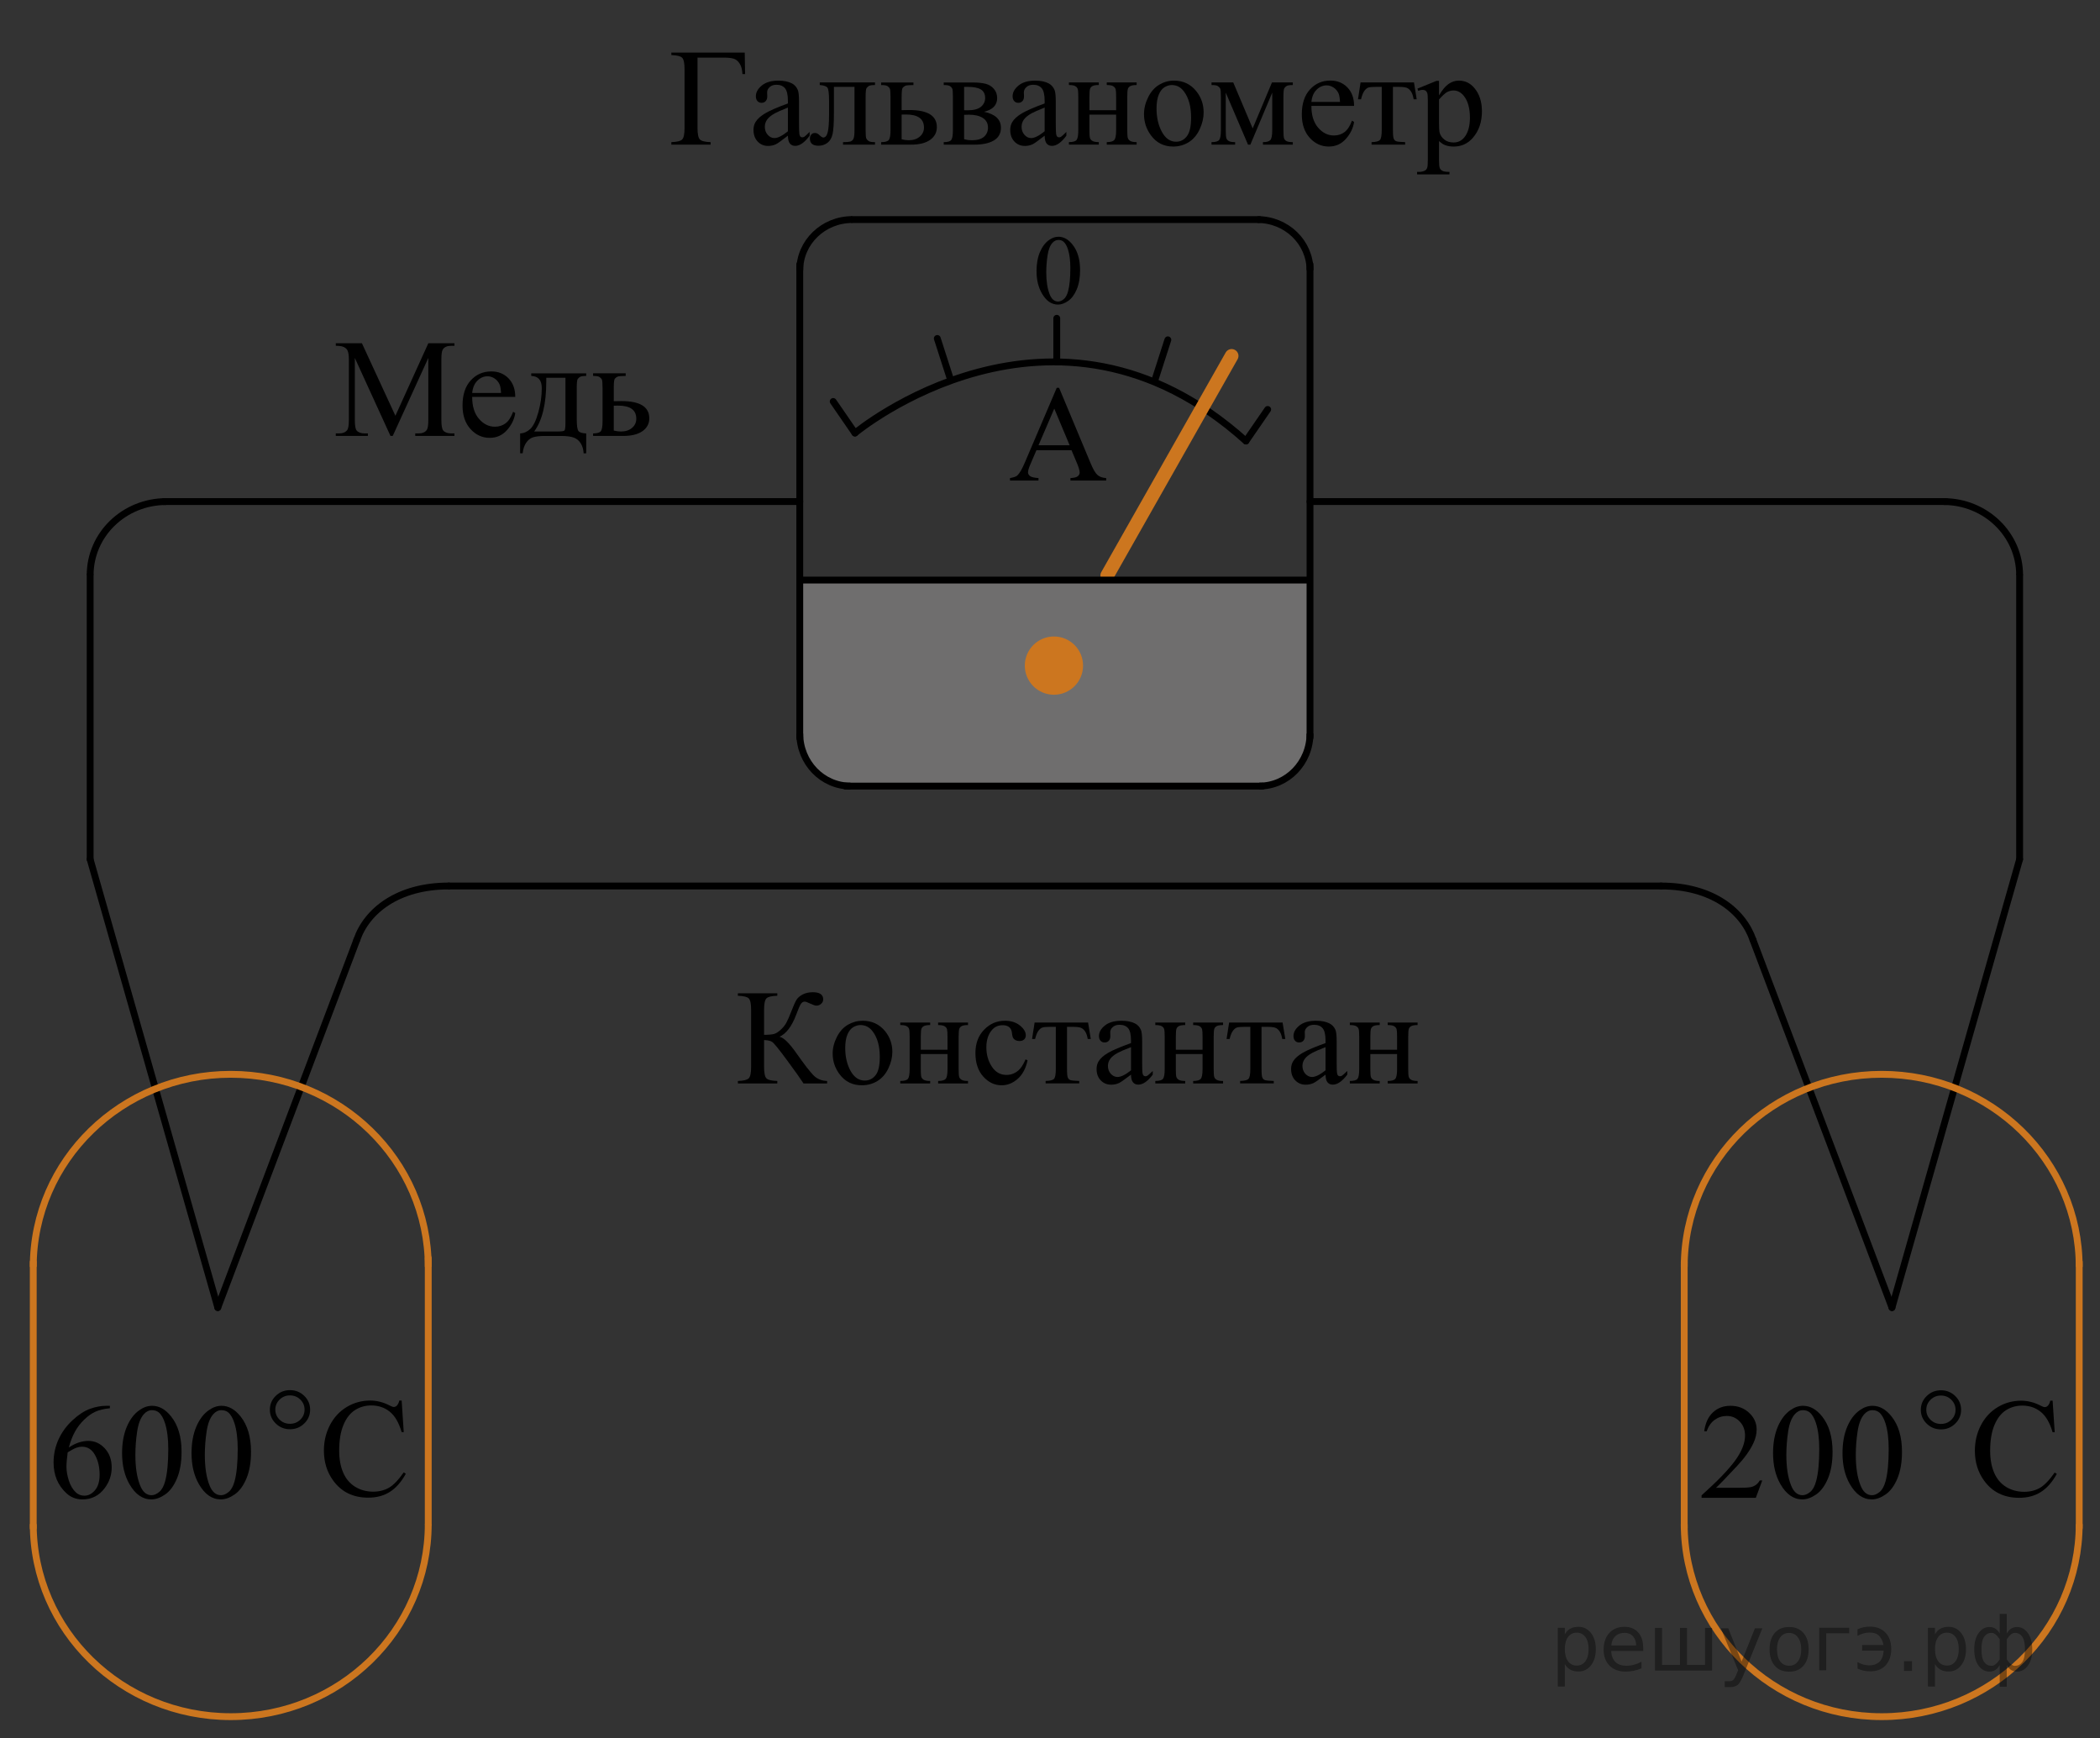 <?xml version="1.0" encoding="utf-8"?>
<!-- Generator: Adobe Illustrator 16.0.0, SVG Export Plug-In . SVG Version: 6.00 Build 0)  -->
<!DOCTYPE svg PUBLIC "-//W3C//DTD SVG 1.1//EN" "http://www.w3.org/Graphics/SVG/1.1/DTD/svg11.dtd">
<svg version="1.1" id="Слой_1" xmlns="http://www.w3.org/2000/svg" xmlns:xlink="http://www.w3.org/1999/xlink" x="0px" y="0px"
	 width="230.333px" height="190.667px" viewBox="-4.833 126 230.333 190.667" enable-background="new -4.833 126 230.333 190.667"
	 xml:space="preserve">
<rect x="-4.833" y="126" width="230.333" height="190.667" fill="#333333" stroke="none"/>
<path opacity="0.5" fill="#ADAAAA" d="M135.544,211.674c1.651-0.371,2.798-2.258,3.308-3.824v-18.229H82.888v18.037
	c0.109,0.082,0.207,0.195,0.28,0.354c0.209,0.453,0.246,0.871,0.378,1.342c0.156,0.555,0.689,0.885,1.133,1.201
	c0.41,0.293,0.748,0.744,1.187,0.98c0.495,0.268,1.002,0.486,1.526,0.682h47.505C134.992,211.965,135.191,211.752,135.544,211.674z"
	/>
<line fill="#FFFFFF" stroke="#000000" stroke-width="0.75" stroke-linecap="round" stroke-linejoin="round" stroke-miterlimit="10" x1="19.055" y1="269.414" x2="5.055" y2="220.246"/>
<line fill="#FFFFFF" stroke="#000000" stroke-width="0.75" stroke-linecap="round" stroke-linejoin="round" stroke-miterlimit="10" x1="5.055" y1="220.246" x2="5.055" y2="189.08"/>
<path fill="none" stroke="#000000" stroke-width="0.75" stroke-miterlimit="10" d="M5.055,189.08c0-4.457,3.735-8.068,8.344-8.068"
	/>
<line fill="#FFFFFF" stroke="#000000" stroke-width="0.75" stroke-linecap="round" stroke-linejoin="round" stroke-miterlimit="10" x1="82.888" y1="181.012" x2="13.138" y2="181.012"/>
<line fill="#FFFFFF" stroke="#000000" stroke-width="0.75" stroke-linecap="round" stroke-linejoin="round" stroke-miterlimit="10" x1="82.888" y1="206.955" x2="82.888" y2="154.998"/>
<path fill="none" stroke="#000000" stroke-width="0.75" stroke-miterlimit="10" d="M82.888,155.65c0-3.076,2.579-5.569,5.759-5.569"
	/>
<line fill="#FFFFFF" stroke="#000000" stroke-width="0.75" stroke-linecap="round" stroke-linejoin="round" stroke-miterlimit="10" x1="133.294" y1="150.081" x2="88.647" y2="150.081"/>
<path fill="none" stroke="#000000" stroke-width="0.75" stroke-miterlimit="10" d="M138.852,155.65c0-3.076-2.579-5.569-5.76-5.569"
	/>
<line fill="#FFFFFF" stroke="#000000" stroke-width="0.75" stroke-linecap="round" stroke-linejoin="round" stroke-miterlimit="10" x1="138.852" y1="206.902" x2="138.852" y2="154.998"/>
<path fill="none" stroke="#000000" stroke-width="0.75" stroke-miterlimit="10" d="M88.457,212.217c-3.076,0-5.569-2.578-5.569-5.76
	"/>
<line fill="#FFFFFF" stroke="#000000" stroke-width="0.75" stroke-linecap="round" stroke-linejoin="round" stroke-miterlimit="10" x1="133.638" y1="212.217" x2="87.892" y2="212.217"/>
<path fill="none" stroke="#000000" stroke-width="0.75" stroke-miterlimit="10" d="M133.281,212.217c3.076,0,5.57-2.578,5.57-5.76"
	/>
<path fill="none" stroke="#000000" stroke-width="0.75" stroke-linecap="round" stroke-linejoin="round" stroke-miterlimit="10" d="
	M88.939,173.496c0,0,21.761-18.125,42.886,0.875"/>
<line fill="none" stroke="#000000" stroke-width="0.75" stroke-linecap="round" stroke-linejoin="round" stroke-miterlimit="10" x1="86.555" y1="170.033" x2="88.939" y2="173.496"/>
<line fill="none" stroke="#000000" stroke-width="0.75" stroke-linecap="round" stroke-linejoin="round" stroke-miterlimit="10" x1="97.971" y1="163.123" x2="99.438" y2="167.68"/>
<line fill="none" stroke="#000000" stroke-width="0.75" stroke-linecap="round" stroke-linejoin="round" stroke-miterlimit="10" x1="123.26" y1="163.271" x2="121.794" y2="167.828"/>
<line fill="none" stroke="#000000" stroke-width="0.75" stroke-linecap="round" stroke-linejoin="round" stroke-miterlimit="10" x1="134.21" y1="170.908" x2="131.825" y2="174.371"/>
<line fill="none" stroke="#000000" stroke-width="0.75" stroke-linecap="round" stroke-linejoin="round" stroke-miterlimit="10" x1="111.075" y1="160.908" x2="111.075" y2="165.693"/>
<g>
	<g>
		<path d="M108.857,155.739c0-0.817,0.127-1.521,0.381-2.111c0.254-0.59,0.592-1.029,1.013-1.318
			c0.327-0.229,0.665-0.343,1.013-0.343c0.566,0,1.074,0.28,1.524,0.84c0.563,0.694,0.845,1.634,0.845,2.821
			c0,0.832-0.124,1.538-0.371,2.118c-0.246,0.582-0.562,1.004-0.944,1.266c-0.383,0.264-0.753,0.395-1.108,0.395
			c-0.705,0-1.291-0.404-1.759-1.211C109.055,157.516,108.857,156.697,108.857,155.739z M109.924,155.871
			c0,0.986,0.125,1.791,0.375,2.414c0.207,0.525,0.516,0.787,0.926,0.787c0.196,0,0.399-0.084,0.61-0.256
			c0.21-0.17,0.37-0.457,0.479-0.859c0.167-0.605,0.251-1.459,0.251-2.562c0-0.817-0.087-1.499-0.262-2.044
			c-0.131-0.405-0.3-0.692-0.506-0.861c-0.149-0.116-0.329-0.174-0.54-0.174c-0.247,0-0.466,0.107-0.659,0.322
			c-0.262,0.292-0.439,0.752-0.534,1.379C109.971,154.644,109.924,155.262,109.924,155.871z"/>
	</g>
</g>
<g>
	<g>
		<path d="M112.692,175.378h-3.846l-0.674,1.57c-0.166,0.386-0.249,0.674-0.249,0.865c0,0.151,0.072,0.284,0.216,0.399
			s0.456,0.189,0.934,0.224v0.271h-3.128v-0.271c0.415-0.073,0.684-0.169,0.806-0.286c0.249-0.234,0.525-0.711,0.828-1.43
			l3.495-8.186h0.256l3.458,8.273c0.278,0.665,0.531,1.097,0.758,1.294c0.228,0.198,0.544,0.31,0.949,0.334v0.271h-3.92v-0.271
			c0.396-0.02,0.663-0.085,0.803-0.198c0.139-0.112,0.209-0.249,0.209-0.41c0-0.216-0.099-0.555-0.293-1.02L112.692,175.378z
			 M112.487,174.836l-1.685-4.02l-1.729,4.02H112.487z"/>
	</g>
</g>
<g>
	<g>
		<path d="M37.996,173.814l-3.91-8.553v6.791c0,0.625,0.067,1.014,0.202,1.17c0.184,0.209,0.475,0.314,0.873,0.314h0.358v0.277
			h-3.522v-0.277h0.358c0.428,0,0.731-0.131,0.911-0.391c0.109-0.16,0.164-0.523,0.164-1.094v-6.641c0-0.451-0.05-0.775-0.149-0.975
			c-0.069-0.145-0.198-0.266-0.384-0.363s-0.486-0.146-0.899-0.146v-0.277h2.865l3.672,7.953l3.612-7.953h2.865v0.277H44.66
			c-0.433,0-0.739,0.129-0.918,0.389c-0.109,0.16-0.164,0.525-0.164,1.096v6.641c0,0.625,0.069,1.014,0.209,1.17
			c0.184,0.209,0.475,0.314,0.873,0.314h0.351v0.277h-4.298v-0.277h0.358c0.433,0,0.736-0.131,0.91-0.391
			c0.109-0.16,0.165-0.523,0.165-1.094v-6.791l-3.903,8.553H37.996z"/>
		<path d="M46.958,169.533c-0.005,1.02,0.241,1.82,0.739,2.398c0.497,0.58,1.082,0.871,1.753,0.871c0.448,0,0.837-0.125,1.168-0.371
			c0.331-0.248,0.608-0.672,0.832-1.271l0.231,0.15c-0.104,0.686-0.408,1.309-0.911,1.869c-0.502,0.563-1.132,0.844-1.888,0.844
			c-0.821,0-1.524-0.32-2.108-0.963s-0.876-1.506-0.876-2.59c0-1.174,0.299-2.09,0.899-2.746c0.6-0.658,1.352-0.986,2.257-0.986
			c0.766,0,1.396,0.254,1.888,0.76c0.493,0.508,0.739,1.188,0.739,2.035H46.958z M46.958,169.1h3.164
			c-0.025-0.439-0.077-0.75-0.157-0.93c-0.125-0.279-0.31-0.5-0.556-0.66c-0.246-0.16-0.503-0.24-0.772-0.24
			c-0.413,0-0.782,0.162-1.108,0.484C47.203,168.076,47.013,168.525,46.958,169.1z"/>
		<path d="M53.434,166.947h6.03v0.285c-0.338,0-0.563,0.035-0.675,0.102c-0.112,0.068-0.2,0.15-0.265,0.252
			c-0.065,0.1-0.097,0.424-0.097,0.975v3.395c0,0.715,0.061,1.152,0.183,1.316c0.122,0.162,0.407,0.25,0.854,0.266v2.182H59.18
			c-0.02-0.41-0.121-0.768-0.302-1.072s-0.434-0.52-0.757-0.645s-0.801-0.188-1.433-0.188h-1.761c-0.547,0-0.975,0.049-1.284,0.146
			c-0.308,0.096-0.566,0.301-0.772,0.609c-0.207,0.311-0.332,0.693-0.377,1.148h-0.276v-2.182c0.408-0.016,0.779-0.178,1.112-0.488
			c0.333-0.309,0.626-0.916,0.88-1.82s0.38-1.795,0.38-2.668c0-0.859-0.385-1.303-1.157-1.328V166.947z M55.083,167.436v0.412
			c0,2.453-0.443,4.279-1.328,5.479h2.537c0.458,0,0.721-0.037,0.791-0.115c0.069-0.078,0.104-0.363,0.104-0.859v-4.916H55.083z"/>
		<path d="M62.487,170.006l0.851-0.014c2.03,0,3.045,0.629,3.045,1.889c0,0.584-0.248,1.053-0.743,1.404
			c-0.495,0.354-1.208,0.529-2.138,0.529h-3.284v-0.277c0.443,0,0.726-0.082,0.851-0.244s0.187-0.525,0.187-1.09v-3.643
			c0-0.535-0.027-0.852-0.082-0.949s-0.139-0.186-0.253-0.262c-0.115-0.078-0.349-0.117-0.702-0.117v-0.285h3.575v0.285
			c-0.493,0-0.796,0.029-0.911,0.086c-0.114,0.059-0.209,0.133-0.284,0.227c-0.075,0.092-0.112,0.43-0.112,1.016V170.006z
			 M62.487,173.223c0.264,0.068,0.527,0.104,0.791,0.104c0.498,0,0.902-0.131,1.213-0.396c0.311-0.266,0.466-0.6,0.466-1.004
			c0-0.961-0.664-1.439-1.993-1.439c-0.114,0-0.273,0.002-0.478,0.008V173.223z"/>
	</g>
</g>
<g>
	<g>
		<path d="M76.852,131.766l0.037,2.361H76.6c-0.02-0.477-0.121-0.859-0.303-1.147c-0.183-0.287-0.406-0.47-0.67-0.547
			c-0.264-0.077-0.645-0.115-1.143-0.115h-2.812v7.707c0,0.666,0.085,1.088,0.255,1.267c0.17,0.179,0.563,0.278,1.18,0.298v0.275
			h-4.307v-0.275c0.622-0.02,1.019-0.119,1.191-0.298c0.172-0.179,0.259-0.601,0.259-1.267v-6.419c0-0.665-0.086-1.087-0.259-1.266
			c-0.173-0.179-0.57-0.278-1.191-0.299v-0.275H76.852z"/>
		<path d="M81.587,140.881c-0.695,0.542-1.132,0.854-1.31,0.938c-0.267,0.124-0.55,0.187-0.851,0.187
			c-0.469,0-0.854-0.161-1.158-0.484c-0.303-0.322-0.455-0.747-0.455-1.273c0-0.332,0.074-0.62,0.222-0.863
			c0.202-0.338,0.554-0.655,1.055-0.954c0.5-0.298,1.333-0.66,2.497-1.087v-0.268c0-0.681-0.107-1.147-0.322-1.4
			c-0.214-0.253-0.526-0.38-0.936-0.38c-0.311,0-0.558,0.084-0.74,0.253c-0.188,0.169-0.281,0.362-0.281,0.581l0.015,0.432
			c0,0.229-0.058,0.405-0.174,0.529c-0.116,0.124-0.268,0.186-0.455,0.186c-0.183,0-0.332-0.064-0.448-0.193
			c-0.116-0.129-0.174-0.305-0.174-0.528c0-0.427,0.217-0.819,0.651-1.177s1.043-0.536,1.828-0.536c0.602,0,1.095,0.102,1.48,0.305
			c0.291,0.154,0.505,0.396,0.644,0.723c0.089,0.214,0.133,0.65,0.133,1.311v2.316c0,0.65,0.012,1.049,0.037,1.195
			c0.024,0.146,0.065,0.244,0.122,0.294c0.057,0.05,0.122,0.074,0.196,0.074c0.079,0,0.148-0.017,0.208-0.052
			c0.104-0.064,0.303-0.246,0.599-0.544v0.417c-0.552,0.745-1.08,1.117-1.583,1.117c-0.242,0-0.434-0.084-0.577-0.253
			S81.592,141.289,81.587,140.881z M81.587,140.398v-2.6c-0.745,0.298-1.226,0.509-1.443,0.633c-0.39,0.219-0.668,0.447-0.836,0.686
			c-0.168,0.238-0.252,0.499-0.252,0.782c0,0.357,0.106,0.654,0.318,0.89c0.212,0.236,0.456,0.354,0.732,0.354
			C80.482,141.142,80.975,140.894,81.587,140.398z"/>
		<path d="M85.078,135.043h6.061v0.282c-0.335,0-0.559,0.034-0.669,0.101c-0.111,0.067-0.199,0.15-0.263,0.25
			c-0.064,0.1-0.096,0.422-0.096,0.968v3.619c0,0.526,0.027,0.841,0.082,0.942c0.054,0.102,0.139,0.191,0.255,0.269
			c0.116,0.077,0.347,0.115,0.692,0.115v0.275h-3.507v-0.275c0.38,0,0.643-0.02,0.788-0.06s0.26-0.136,0.344-0.287
			c0.083-0.151,0.125-0.478,0.125-0.979v-4.736h-2.257v2.875c0,1.087-0.048,1.851-0.144,2.29c-0.097,0.439-0.287,0.765-0.57,0.976
			c-0.284,0.211-0.608,0.316-0.973,0.316c-0.632,0-0.947-0.263-0.947-0.789c0-0.179,0.05-0.325,0.152-0.439
			c0.101-0.114,0.233-0.172,0.396-0.172c0.173,0,0.333,0.072,0.481,0.217c0.192,0.188,0.338,0.282,0.437,0.282
			c0.222,0,0.383-0.188,0.484-0.562c0.101-0.375,0.152-1.032,0.152-1.971v-1.504c0-0.774-0.056-1.246-0.167-1.415
			s-0.396-0.271-0.855-0.306V135.043z"/>
		<path d="M94.061,138.082l0.844-0.015c2.013,0,3.019,0.625,3.019,1.877c0,0.58-0.246,1.046-0.736,1.396
			c-0.491,0.351-1.198,0.525-2.12,0.525h-3.256v-0.275c0.439,0,0.72-0.081,0.844-0.242c0.123-0.161,0.185-0.522,0.185-1.084v-3.619
			c0-0.531-0.027-0.845-0.082-0.941c-0.054-0.098-0.138-0.184-0.251-0.261c-0.114-0.077-0.346-0.116-0.696-0.116v-0.282h3.544v0.282
			c-0.488,0-0.789,0.029-0.903,0.086c-0.113,0.058-0.207,0.132-0.281,0.224c-0.074,0.092-0.111,0.428-0.111,1.009V138.082z
			 M94.061,141.277c0.262,0.069,0.523,0.104,0.785,0.104c0.493,0,0.894-0.131,1.202-0.395c0.309-0.263,0.463-0.596,0.463-0.998
			c0-0.953-0.659-1.43-1.976-1.43c-0.113,0-0.271,0.003-0.474,0.008V141.277z"/>
		<path d="M103.095,138.26c1.238,0.258,1.857,0.842,1.857,1.75c0,0.621-0.258,1.085-0.773,1.393s-1.234,0.462-2.157,0.462h-3.345
			v-0.275c0.439,0,0.717-0.083,0.833-0.25c0.116-0.166,0.174-0.524,0.174-1.076v-3.619c0-0.536-0.026-0.852-0.078-0.945
			c-0.052-0.095-0.133-0.18-0.244-0.257c-0.111-0.077-0.339-0.116-0.685-0.116v-0.282h3.123c0.602,0,1.089,0.047,1.461,0.142
			c0.373,0.094,0.678,0.28,0.917,0.559c0.239,0.277,0.359,0.615,0.359,1.013C104.538,137.531,104.057,138.032,103.095,138.26z
			 M100.912,138.089c0.217,0.005,0.348,0.007,0.392,0.007c0.676,0,1.165-0.13,1.465-0.391s0.452-0.577,0.452-0.949
			c0-0.433-0.153-0.745-0.459-0.938c-0.306-0.193-0.794-0.291-1.465-0.291h-0.385V138.089z M100.912,141.261
			c0.247,0.08,0.541,0.119,0.881,0.119c0.587,0,1.023-0.129,1.31-0.387c0.286-0.259,0.429-0.591,0.429-0.998
			c0-0.457-0.185-0.807-0.555-1.05c-0.37-0.243-0.883-0.365-1.539-0.365c-0.163,0-0.338,0.005-0.525,0.015V141.261z"/>
		<path d="M109.747,140.881c-0.695,0.542-1.132,0.854-1.31,0.938c-0.267,0.124-0.55,0.187-0.851,0.187
			c-0.469,0-0.854-0.161-1.158-0.484c-0.303-0.322-0.455-0.747-0.455-1.273c0-0.332,0.074-0.62,0.222-0.863
			c0.202-0.338,0.554-0.655,1.055-0.954c0.5-0.298,1.333-0.66,2.497-1.087v-0.268c0-0.681-0.107-1.147-0.322-1.4
			c-0.214-0.253-0.526-0.38-0.936-0.38c-0.311,0-0.558,0.084-0.74,0.253c-0.188,0.169-0.281,0.362-0.281,0.581l0.015,0.432
			c0,0.229-0.058,0.405-0.174,0.529c-0.116,0.124-0.268,0.186-0.455,0.186c-0.183,0-0.332-0.064-0.448-0.193
			c-0.116-0.129-0.174-0.305-0.174-0.528c0-0.427,0.217-0.819,0.651-1.177s1.043-0.536,1.828-0.536c0.602,0,1.095,0.102,1.48,0.305
			c0.291,0.154,0.505,0.396,0.644,0.723c0.089,0.214,0.133,0.65,0.133,1.311v2.316c0,0.65,0.012,1.049,0.037,1.195
			c0.024,0.146,0.065,0.244,0.122,0.294c0.057,0.05,0.122,0.074,0.196,0.074c0.079,0,0.148-0.017,0.208-0.052
			c0.104-0.064,0.303-0.246,0.599-0.544v0.417c-0.552,0.745-1.08,1.117-1.583,1.117c-0.242,0-0.434-0.084-0.577-0.253
			S109.751,141.289,109.747,140.881z M109.747,140.398v-2.6c-0.745,0.298-1.226,0.509-1.443,0.633
			c-0.39,0.219-0.668,0.447-0.836,0.686c-0.168,0.238-0.252,0.499-0.252,0.782c0,0.357,0.106,0.654,0.318,0.89
			c0.212,0.236,0.456,0.354,0.732,0.354C108.642,141.142,109.135,140.894,109.747,140.398z"/>
		<path d="M114.657,138.089h2.931v-1.445c0-0.432-0.018-0.713-0.052-0.845s-0.12-0.243-0.255-0.335
			c-0.136-0.092-0.377-0.139-0.722-0.139v-0.282h3.278v0.282c-0.307,0-0.529,0.035-0.67,0.104c-0.141,0.07-0.235,0.17-0.285,0.302
			c-0.049,0.132-0.074,0.436-0.074,0.912v3.619c0,0.433,0.019,0.718,0.056,0.856c0.037,0.14,0.127,0.253,0.271,0.339
			c0.143,0.087,0.377,0.131,0.703,0.131v0.275h-3.278v-0.275c0.409,0,0.683-0.076,0.821-0.228c0.138-0.151,0.207-0.518,0.207-1.099
			v-1.69h-2.931v1.69c0,0.433,0.019,0.718,0.056,0.856c0.037,0.14,0.127,0.253,0.271,0.339c0.143,0.087,0.377,0.131,0.703,0.131
			v0.275h-3.278v-0.275c0.438,0,0.72-0.081,0.844-0.242c0.123-0.161,0.185-0.522,0.185-1.084v-3.619
			c0-0.432-0.019-0.717-0.056-0.856c-0.037-0.139-0.127-0.25-0.27-0.335c-0.144-0.084-0.378-0.127-0.703-0.127v-0.282h3.278v0.282
			c-0.307,0-0.529,0.035-0.67,0.104c-0.141,0.07-0.235,0.17-0.285,0.302c-0.049,0.132-0.074,0.436-0.074,0.912V138.089z"/>
		<path d="M123.921,134.842c1.026,0,1.851,0.392,2.472,1.177c0.528,0.67,0.792,1.439,0.792,2.309c0,0.61-0.146,1.229-0.437,1.854
			c-0.291,0.625-0.691,1.097-1.202,1.414c-0.511,0.318-1.079,0.478-1.706,0.478c-1.021,0-1.833-0.41-2.435-1.229
			c-0.508-0.689-0.762-1.464-0.762-2.323c0-0.626,0.153-1.247,0.462-1.865s0.714-1.075,1.218-1.37
			C122.826,134.99,123.359,134.842,123.921,134.842z M123.692,135.326c-0.262,0-0.524,0.079-0.788,0.235
			c-0.265,0.156-0.478,0.431-0.641,0.822c-0.163,0.393-0.244,0.896-0.244,1.512c0,0.993,0.196,1.85,0.588,2.569
			c0.393,0.721,0.909,1.08,1.551,1.08c0.479,0,0.873-0.198,1.184-0.596c0.312-0.397,0.467-1.08,0.467-2.048
			c0-1.211-0.26-2.165-0.777-2.859C124.681,135.565,124.234,135.326,123.692,135.326z"/>
		<path d="M132.564,140.084l2.116-5.041h2.287v0.282c-0.336,0-0.559,0.034-0.67,0.101c-0.111,0.067-0.198,0.15-0.263,0.25
			s-0.097,0.422-0.097,0.968v3.619c0,0.472,0.023,0.776,0.07,0.913c0.047,0.136,0.144,0.239,0.289,0.309s0.369,0.104,0.67,0.104
			v0.275h-3.278v-0.275c0.404,0,0.676-0.076,0.813-0.228c0.139-0.151,0.208-0.518,0.208-1.099v-4.103l-2.398,5.704h-0.259
			l-2.441-5.704v4.103c0,0.472,0.024,0.776,0.073,0.913c0.05,0.136,0.146,0.239,0.289,0.309c0.143,0.069,0.365,0.104,0.666,0.104
			v0.275h-2.59v-0.275c0.438,0,0.72-0.081,0.844-0.242c0.123-0.161,0.185-0.522,0.185-1.084v-3.619c0-0.531-0.027-0.845-0.081-0.941
			c-0.055-0.098-0.139-0.184-0.252-0.261s-0.346-0.116-0.695-0.116v-0.282h2.383L132.564,140.084z"/>
		<path d="M139.005,137.613c-0.005,1.013,0.239,1.807,0.732,2.383s1.073,0.864,1.739,0.864c0.443,0,0.829-0.123,1.157-0.369
			s0.604-0.666,0.825-1.263l0.229,0.149c-0.104,0.681-0.404,1.3-0.902,1.858c-0.499,0.559-1.123,0.838-1.872,0.838
			c-0.814,0-1.511-0.319-2.091-0.957c-0.58-0.639-0.869-1.496-0.869-2.573c0-1.167,0.297-2.076,0.892-2.729
			c0.594-0.652,1.34-0.979,2.238-0.979c0.76,0,1.384,0.252,1.872,0.756s0.732,1.178,0.732,2.022H139.005z M139.005,137.18h3.138
			c-0.025-0.437-0.077-0.744-0.156-0.923c-0.123-0.278-0.307-0.497-0.551-0.655c-0.244-0.159-0.5-0.238-0.766-0.238
			c-0.41,0-0.776,0.16-1.1,0.479C139.247,136.164,139.059,136.61,139.005,137.18z"/>
		<path d="M144.397,135.043h5.86l0.296,1.847h-0.333c-0.06-0.372-0.158-0.66-0.296-0.864c-0.138-0.203-0.296-0.337-0.474-0.401
			s-0.48-0.098-0.91-0.098h-0.592v4.736c0,0.507,0.03,0.828,0.093,0.965c0.062,0.137,0.161,0.228,0.299,0.271
			c0.139,0.045,0.454,0.075,0.947,0.09v0.275h-3.685v-0.275c0.474-0.01,0.778-0.087,0.914-0.231
			c0.135-0.144,0.203-0.509,0.203-1.095v-4.736h-0.606c-0.425,0-0.713,0.026-0.866,0.078c-0.153,0.053-0.3,0.177-0.44,0.373
			s-0.26,0.5-0.358,0.912h-0.333L144.397,135.043z"/>
		<path d="M150.635,135.721l2.087-0.85h0.281v1.594c0.351-0.601,0.701-1.021,1.055-1.262c0.353-0.241,0.724-0.361,1.113-0.361
			c0.681,0,1.248,0.268,1.702,0.804c0.558,0.655,0.836,1.51,0.836,2.563c0,1.177-0.335,2.149-1.006,2.919
			c-0.553,0.631-1.248,0.946-2.087,0.946c-0.365,0-0.681-0.053-0.947-0.157c-0.197-0.074-0.42-0.223-0.666-0.446v2.077
			c0,0.467,0.028,0.764,0.085,0.891c0.057,0.126,0.155,0.227,0.296,0.302c0.141,0.074,0.396,0.111,0.766,0.111v0.275h-3.552v-0.275
			h0.186c0.271,0.005,0.503-0.047,0.695-0.156c0.094-0.055,0.166-0.143,0.218-0.265c0.053-0.122,0.078-0.431,0.078-0.927v-6.449
			c0-0.442-0.02-0.723-0.06-0.842c-0.039-0.119-0.102-0.209-0.188-0.269c-0.086-0.06-0.203-0.089-0.352-0.089
			c-0.118,0-0.269,0.035-0.451,0.104L150.635,135.721z M153.003,136.905v2.547c0,0.552,0.022,0.914,0.066,1.088
			c0.069,0.288,0.238,0.541,0.507,0.759c0.269,0.219,0.608,0.328,1.018,0.328c0.493,0,0.893-0.193,1.199-0.581
			c0.399-0.506,0.599-1.219,0.599-2.137c0-1.043-0.227-1.845-0.681-2.406c-0.315-0.387-0.69-0.58-1.125-0.58
			c-0.236,0-0.471,0.06-0.702,0.179C153.706,136.19,153.412,136.458,153.003,136.905z"/>
	</g>
</g>
<line fill="#FFFFFF" stroke="#000000" stroke-width="0.75" stroke-linecap="round" stroke-linejoin="round" stroke-miterlimit="10" x1="19.055" y1="269.414" x2="34.304" y2="229.08"/>
<path fill="none" stroke="#000000" stroke-width="0.75" stroke-linecap="round" stroke-linejoin="round" stroke-miterlimit="10" d="
	M34.304,229.08c1.104-3.188,4.514-5.904,10.083-5.904"/>
<line fill="#FFFFFF" stroke="#000000" stroke-width="0.75" stroke-linecap="round" stroke-linejoin="round" stroke-miterlimit="10" x1="44.388" y1="223.176" x2="177.352" y2="223.176"/>
<g>
	
		<line fill="#FFFFFF" stroke="#000000" stroke-width="0.75" stroke-linecap="round" stroke-linejoin="round" stroke-miterlimit="10" x1="202.684" y1="269.414" x2="216.684" y2="220.246"/>
	
		<line fill="#FFFFFF" stroke="#000000" stroke-width="0.75" stroke-linecap="round" stroke-linejoin="round" stroke-miterlimit="10" x1="216.684" y1="220.246" x2="216.684" y2="189.08"/>
	<path fill="none" stroke="#000000" stroke-width="0.75" stroke-miterlimit="10" d="M216.684,189.08
		c0-4.457-3.734-8.068-8.344-8.068"/>
	
		<line fill="#FFFFFF" stroke="#000000" stroke-width="0.75" stroke-linecap="round" stroke-linejoin="round" stroke-miterlimit="10" x1="138.852" y1="181.012" x2="208.602" y2="181.012"/>
	
		<line fill="#FFFFFF" stroke="#000000" stroke-width="0.75" stroke-linecap="round" stroke-linejoin="round" stroke-miterlimit="10" x1="202.684" y1="269.414" x2="187.435" y2="229.08"/>
	
		<path fill="none" stroke="#000000" stroke-width="0.75" stroke-linecap="round" stroke-linejoin="round" stroke-miterlimit="10" d="
		M187.435,229.08c-1.104-3.188-4.515-5.904-10.083-5.904"/>
</g>
<line fill="#FFFFFF" stroke="#CC761F" stroke-width="0.75" stroke-linecap="round" stroke-linejoin="round" stroke-miterlimit="10" x1="-1.186" y1="264.414" x2="-1.186" y2="293.58"/>
<path fill="none" stroke="#CC761F" stroke-width="0.75" stroke-miterlimit="10" d="M-1.186,264.953
	c0-11.666,9.698-21.123,21.662-21.123s21.662,9.457,21.662,21.123"/>
<path fill="none" stroke="#CC761F" stroke-width="0.75" stroke-miterlimit="10" d="M-1.186,293.158
	c0,11.666,9.698,21.125,21.662,21.125s21.662-9.459,21.662-21.125"/>
<line fill="#FFFFFF" stroke="#CC761F" stroke-width="0.75" stroke-linecap="round" stroke-linejoin="round" stroke-miterlimit="10" x1="42.138" y1="263.992" x2="42.138" y2="293.158"/>
<g>
	<g>
		<path d="M7.218,280.188v0.27c-0.655,0.063-1.189,0.191-1.603,0.383s-0.823,0.484-1.228,0.879
			c-0.404,0.393-0.739,0.832-1.004,1.316c-0.265,0.482-0.487,1.057-0.666,1.723c0.714-0.48,1.431-0.721,2.15-0.721
			c0.689,0,1.287,0.271,1.792,0.816s0.759,1.244,0.759,2.1c0,0.826-0.255,1.58-0.766,2.26c-0.615,0.826-1.428,1.24-2.44,1.24
			c-0.689,0-1.275-0.225-1.756-0.672c-0.942-0.869-1.413-1.996-1.413-3.383c0-0.885,0.181-1.725,0.543-2.521
			c0.362-0.797,0.879-1.504,1.551-2.123c0.672-0.617,1.315-1.031,1.931-1.246c0.615-0.213,1.188-0.32,1.718-0.32H7.218z
			 M2.591,285.291c-0.089,0.656-0.134,1.186-0.134,1.59c0,0.467,0.088,0.973,0.264,1.52c0.176,0.547,0.438,0.98,0.785,1.301
			c0.253,0.229,0.56,0.344,0.922,0.344c0.431,0,0.817-0.199,1.157-0.598c0.339-0.398,0.509-0.969,0.509-1.707
			c0-0.83-0.168-1.551-0.506-2.158c-0.337-0.607-0.815-0.91-1.436-0.91c-0.188,0-0.391,0.039-0.606,0.115
			C3.332,284.865,3.013,285.033,2.591,285.291z"/>
		<path d="M8.557,285.393c0-1.127,0.174-2.098,0.521-2.912s0.808-1.42,1.384-1.818c0.446-0.316,0.907-0.475,1.383-0.475
			c0.774,0,1.468,0.387,2.083,1.158c0.769,0.959,1.153,2.256,1.153,3.895c0,1.146-0.169,2.121-0.506,2.924
			c-0.337,0.801-0.768,1.383-1.291,1.746c-0.523,0.361-1.028,0.543-1.514,0.543c-0.962,0-1.763-0.557-2.403-1.67
			C8.828,287.846,8.557,286.715,8.557,285.393z M10.016,285.576c0,1.359,0.171,2.471,0.513,3.33
			c0.283,0.725,0.704,1.088,1.265,1.088c0.268,0,0.545-0.119,0.833-0.354c0.288-0.236,0.506-0.631,0.655-1.186
			c0.228-0.836,0.342-2.016,0.342-3.535c0-1.129-0.119-2.068-0.357-2.822c-0.178-0.559-0.409-0.955-0.692-1.189
			c-0.203-0.16-0.449-0.24-0.736-0.24c-0.337,0-0.637,0.148-0.9,0.445c-0.357,0.404-0.6,1.037-0.729,1.902
			C10.08,283.881,10.016,284.734,10.016,285.576z"/>
		<path d="M16.175,285.393c0-1.127,0.174-2.098,0.521-2.912s0.808-1.42,1.384-1.818c0.446-0.316,0.907-0.475,1.383-0.475
			c0.774,0,1.468,0.387,2.083,1.158c0.769,0.959,1.153,2.256,1.153,3.895c0,1.146-0.169,2.121-0.506,2.924
			c-0.337,0.801-0.768,1.383-1.291,1.746c-0.523,0.361-1.028,0.543-1.514,0.543c-0.962,0-1.763-0.557-2.403-1.67
			C16.445,287.846,16.175,286.715,16.175,285.393z M17.633,285.576c0,1.359,0.171,2.471,0.513,3.33
			c0.283,0.725,0.704,1.088,1.265,1.088c0.268,0,0.545-0.119,0.833-0.354c0.288-0.236,0.506-0.631,0.655-1.186
			c0.228-0.836,0.342-2.016,0.342-3.535c0-1.129-0.119-2.068-0.357-2.822c-0.178-0.559-0.409-0.955-0.692-1.189
			c-0.203-0.16-0.449-0.24-0.736-0.24c-0.337,0-0.637,0.148-0.9,0.445c-0.357,0.404-0.6,1.037-0.729,1.902
			C17.697,283.881,17.633,284.734,17.633,285.576z"/>
	</g>
</g>
<g>
	<defs>
		<rect id="SVGID_1_" x="7.314" y="275.156" width="25.415" height="16.898"/>
	</defs>
	<clipPath id="SVGID_2_">
		<use xlink:href="#SVGID_1_"  overflow="visible"/>
	</clipPath>
	<g clip-path="url(#SVGID_2_)">
		<path fill="#010202" d="M29.183,280.613c0,0.592-0.216,1.098-0.646,1.516c-0.431,0.42-0.95,0.631-1.559,0.631
			c-0.613,0-1.136-0.209-1.566-0.631c-0.431-0.418-0.646-0.924-0.646-1.516c0-0.59,0.215-1.096,0.646-1.516
			c0.432-0.418,0.953-0.629,1.566-0.629c0.607,0,1.128,0.211,1.559,0.629C28.968,279.518,29.183,280.023,29.183,280.613z
			 M28.572,280.607c0-0.43-0.155-0.795-0.467-1.102c-0.313-0.307-0.69-0.457-1.136-0.457c-0.44,0-0.817,0.15-1.132,0.457
			c-0.313,0.307-0.471,0.672-0.471,1.102c0,0.432,0.157,0.801,0.471,1.104s0.69,0.449,1.132,0.449c0.444,0,0.823-0.146,1.136-0.449
			C28.416,281.408,28.572,281.039,28.572,280.607z"/>
	</g>
</g>
<path d="M39.221,279.611l0.229,3.461h-0.229c-0.307-1.037-0.736-1.783-1.305-2.238c-0.563-0.455-1.238-0.684-2.027-0.684
	c-0.662,0-1.264,0.172-1.797,0.516c-0.533,0.346-0.955,0.893-1.264,1.643c-0.309,0.754-0.459,1.688-0.459,2.803
	c0,0.922,0.146,1.721,0.436,2.395c0.289,0.678,0.727,1.193,1.307,1.559c0.582,0.357,1.244,0.539,1.99,0.539
	c0.646,0,1.219-0.145,1.715-0.424c0.494-0.281,1.039-0.848,1.633-1.689l0.229,0.15c-0.5,0.904-1.084,1.566-1.75,1.986
	c-0.668,0.424-1.461,0.635-2.377,0.635c-1.652,0-2.936-0.625-3.844-1.881c-0.676-0.932-1.014-2.023-1.014-3.285
	c0-1.02,0.223-1.951,0.668-2.805c0.445-0.852,1.063-1.51,1.844-1.979c0.783-0.467,1.639-0.701,2.564-0.701
	c0.723,0,1.434,0.182,2.135,0.541c0.207,0.109,0.354,0.164,0.439,0.164c0.135,0,0.248-0.047,0.348-0.145
	c0.129-0.135,0.219-0.32,0.271-0.563h0.258L39.221,279.611L39.221,279.611z"/>
<g>
	<g>
		<g>
			<path d="M188.457,288.375l-0.707,1.902h-5.951v-0.27c1.751-1.564,2.983-2.844,3.697-3.834c0.714-0.992,1.071-1.898,1.071-2.721
				c0-0.627-0.196-1.143-0.588-1.545c-0.392-0.404-0.86-0.605-1.406-0.605c-0.496,0-0.94,0.143-1.335,0.426
				c-0.395,0.285-0.686,0.701-0.874,1.252h-0.275c0.124-0.9,0.442-1.59,0.956-2.072c0.513-0.48,1.154-0.721,1.923-0.721
				c0.818,0,1.501,0.258,2.05,0.773c0.548,0.514,0.821,1.121,0.821,1.822c0,0.5-0.118,1-0.356,1.502
				c-0.367,0.787-0.962,1.621-1.785,2.5c-1.235,1.322-2.007,2.119-2.314,2.393h2.634c0.536,0,0.911-0.02,1.127-0.059
				s0.41-0.119,0.584-0.238s0.325-0.287,0.454-0.506H188.457z"/>
			<path d="M189.64,285.393c0-1.127,0.174-2.098,0.521-2.912c0.348-0.814,0.809-1.42,1.384-1.818
				c0.446-0.316,0.907-0.475,1.384-0.475c0.773,0,1.468,0.387,2.083,1.158c0.769,0.959,1.153,2.256,1.153,3.895
				c0,1.146-0.169,2.121-0.506,2.924c-0.338,0.801-0.768,1.383-1.291,1.746c-0.523,0.361-1.028,0.543-1.514,0.543
				c-0.963,0-1.764-0.557-2.403-1.67C189.91,287.846,189.64,286.715,189.64,285.393z M191.098,285.576
				c0,1.359,0.171,2.471,0.514,3.33c0.282,0.725,0.704,1.088,1.265,1.088c0.268,0,0.545-0.119,0.833-0.354
				c0.287-0.236,0.506-0.631,0.654-1.186c0.229-0.836,0.343-2.016,0.343-3.535c0-1.129-0.119-2.068-0.357-2.822
				c-0.179-0.559-0.409-0.955-0.692-1.189c-0.203-0.16-0.448-0.24-0.736-0.24c-0.337,0-0.637,0.148-0.899,0.445
				c-0.357,0.404-0.601,1.037-0.729,1.902S191.098,284.734,191.098,285.576z"/>
			<path d="M197.257,285.393c0-1.127,0.174-2.098,0.521-2.912c0.347-0.814,0.808-1.42,1.384-1.818
				c0.446-0.316,0.907-0.475,1.383-0.475c0.774,0,1.469,0.387,2.083,1.158c0.77,0.959,1.153,2.256,1.153,3.895
				c0,1.146-0.169,2.121-0.506,2.924c-0.337,0.801-0.768,1.383-1.291,1.746c-0.522,0.361-1.027,0.543-1.514,0.543
				c-0.962,0-1.763-0.557-2.402-1.67C197.527,287.846,197.257,286.715,197.257,285.393z M198.716,285.576
				c0,1.359,0.171,2.471,0.513,3.33c0.283,0.725,0.704,1.088,1.265,1.088c0.268,0,0.546-0.119,0.833-0.354
				c0.288-0.236,0.506-0.631,0.655-1.186c0.228-0.836,0.342-2.016,0.342-3.535c0-1.129-0.119-2.068-0.357-2.822
				c-0.178-0.559-0.409-0.955-0.691-1.189c-0.203-0.16-0.449-0.24-0.736-0.24c-0.338,0-0.638,0.148-0.9,0.445
				c-0.357,0.404-0.6,1.037-0.729,1.902C198.779,283.881,198.716,284.734,198.716,285.576z"/>
		</g>
	</g>
	
		<line fill="#FFFFFF" stroke="#CC761F" stroke-width="0.75" stroke-linecap="round" stroke-linejoin="round" stroke-miterlimit="10" x1="179.896" y1="264.414" x2="179.896" y2="293.58"/>
	<path fill="none" stroke="#CC761F" stroke-width="0.75" stroke-miterlimit="10" d="M179.896,264.953
		c0-11.666,9.697-21.123,21.662-21.123c11.963,0,21.661,9.457,21.661,21.123"/>
	<path fill="none" stroke="#CC761F" stroke-width="0.75" stroke-miterlimit="10" d="M179.896,293.158
		c0,11.666,9.697,21.125,21.662,21.125c11.963,0,21.661-9.459,21.661-21.125"/>
	<g>
		<defs>
			<rect id="SVGID_3_" x="188.396" y="274.139" width="25.415" height="16.898"/>
		</defs>
		<clipPath id="SVGID_4_">
			<use xlink:href="#SVGID_3_"  overflow="visible"/>
		</clipPath>
		<g clip-path="url(#SVGID_4_)">
			<path fill="#010202" d="M210.265,280.629c0,0.592-0.216,1.098-0.646,1.516c-0.431,0.42-0.95,0.631-1.559,0.631
				c-0.613,0-1.136-0.209-1.566-0.631c-0.431-0.418-0.646-0.924-0.646-1.516c0-0.59,0.215-1.096,0.646-1.516
				c0.432-0.418,0.953-0.629,1.566-0.629c0.607,0,1.128,0.211,1.559,0.629C210.05,279.533,210.265,280.039,210.265,280.629z
				 M209.654,280.623c0-0.43-0.155-0.795-0.467-1.102c-0.313-0.307-0.69-0.457-1.136-0.457c-0.44,0-0.817,0.15-1.132,0.457
				c-0.313,0.307-0.471,0.672-0.471,1.102c0,0.432,0.157,0.801,0.471,1.104s0.69,0.449,1.132,0.449c0.444,0,0.823-0.146,1.136-0.449
				C209.498,281.424,209.654,281.055,209.654,280.623z"/>
		</g>
	</g>
	<path d="M220.303,279.627l0.229,3.461h-0.229c-0.307-1.037-0.736-1.783-1.305-2.238c-0.563-0.455-1.238-0.684-2.027-0.684
		c-0.662,0-1.264,0.172-1.797,0.516c-0.533,0.346-0.955,0.893-1.264,1.643c-0.309,0.754-0.459,1.688-0.459,2.803
		c0,0.922,0.146,1.721,0.436,2.395c0.289,0.678,0.727,1.193,1.307,1.559c0.582,0.357,1.244,0.539,1.99,0.539
		c0.646,0,1.219-0.145,1.715-0.424c0.494-0.281,1.039-0.848,1.633-1.689l0.229,0.15c-0.5,0.904-1.084,1.566-1.75,1.986
		c-0.668,0.424-1.461,0.635-2.377,0.635c-1.652,0-2.936-0.625-3.844-1.881c-0.676-0.932-1.014-2.023-1.014-3.285
		c0-1.02,0.223-1.951,0.668-2.805c0.445-0.852,1.063-1.51,1.844-1.979c0.783-0.467,1.639-0.701,2.564-0.701
		c0.723,0,1.434,0.182,2.135,0.541c0.207,0.109,0.354,0.164,0.439,0.164c0.135,0,0.248-0.047,0.348-0.145
		c0.129-0.135,0.219-0.32,0.271-0.563h0.258L220.303,279.627L220.303,279.627z"/>
	
		<line fill="#FFFFFF" stroke="#CC761F" stroke-width="0.75" stroke-linecap="round" stroke-linejoin="round" stroke-miterlimit="10" x1="223.22" y1="264.414" x2="223.22" y2="293.58"/>
</g>
<g>
	<g>
		<path d="M85.888,244.561v0.27h-2.591c-0.281-0.443-0.874-1.277-1.777-2.506c-0.903-1.227-1.454-1.906-1.651-2.041
			c-0.197-0.133-0.496-0.203-0.896-0.207v2.953c0,0.65,0.085,1.064,0.255,1.238c0.17,0.176,0.569,0.273,1.196,0.293v0.27H76.1v-0.27
			c0.617-0.02,1.013-0.115,1.188-0.289c0.175-0.172,0.263-0.586,0.263-1.242v-6.285c0-0.652-0.086-1.064-0.259-1.24
			c-0.173-0.174-0.57-0.271-1.192-0.291v-0.27h4.324v0.27c-0.627,0.02-1.026,0.117-1.196,0.291c-0.17,0.176-0.255,0.588-0.255,1.24
			v2.756c0.538-0.004,0.911-0.041,1.118-0.105c0.208-0.066,0.44-0.215,0.7-0.449c0.259-0.232,0.464-0.484,0.615-0.754
			c0.15-0.27,0.344-0.713,0.581-1.33c0.222-0.578,0.404-0.98,0.544-1.207s0.366-0.42,0.677-0.584
			c0.311-0.162,0.681-0.244,1.111-0.244c0.76,0,1.14,0.264,1.14,0.787c0,0.186-0.075,0.346-0.226,0.482
			c-0.15,0.135-0.322,0.203-0.514,0.203c-0.139,0-0.371-0.078-0.696-0.232c-0.286-0.141-0.486-0.211-0.6-0.211
			c-0.158,0-0.294,0.08-0.407,0.244c-0.114,0.162-0.294,0.576-0.541,1.242c-0.474,1.244-1.079,2.035-1.814,2.369
			c0.449,0.078,1.071,0.684,1.866,1.816c0.844,1.199,1.463,2.002,1.858,2.406C84.78,244.336,85.281,244.545,85.888,244.561z"/>
		<path d="M89.777,237.955c1.026,0,1.851,0.383,2.473,1.15c0.528,0.656,0.792,1.41,0.792,2.262c0,0.598-0.146,1.203-0.437,1.814
			c-0.291,0.613-0.692,1.074-1.203,1.385c-0.511,0.313-1.08,0.467-1.707,0.467c-1.022,0-1.834-0.4-2.436-1.203
			c-0.508-0.676-0.763-1.434-0.763-2.273c0-0.613,0.154-1.223,0.463-1.826c0.309-0.605,0.714-1.053,1.218-1.342
			C88.681,238.1,89.214,237.955,89.777,237.955z M89.547,238.428c-0.262,0-0.525,0.076-0.789,0.23
			c-0.264,0.152-0.478,0.422-0.641,0.805c-0.163,0.385-0.244,0.879-0.244,1.48c0,0.973,0.196,1.811,0.588,2.516
			c0.393,0.705,0.91,1.057,1.551,1.057c0.479,0,0.874-0.193,1.185-0.582s0.467-1.059,0.467-2.006c0-1.186-0.259-2.119-0.778-2.799
			C90.537,238.662,90.09,238.428,89.547,238.428z"/>
		<path d="M96.159,241.133h2.932v-1.414c0-0.424-0.017-0.699-0.052-0.828s-0.12-0.238-0.255-0.328s-0.376-0.135-0.722-0.135v-0.277
			h3.28v0.277c-0.306,0-0.529,0.035-0.67,0.102c-0.141,0.068-0.236,0.168-0.285,0.297s-0.074,0.426-0.074,0.893v3.543
			c0,0.424,0.019,0.703,0.056,0.838c0.037,0.137,0.127,0.248,0.27,0.332c0.143,0.086,0.378,0.129,0.704,0.129v0.27h-3.28v-0.27
			c0.41,0,0.684-0.074,0.822-0.223s0.208-0.508,0.208-1.076v-1.654h-2.932v1.654c0,0.424,0.019,0.703,0.056,0.838
			c0.037,0.137,0.127,0.248,0.27,0.332c0.144,0.086,0.378,0.129,0.704,0.129v0.27h-3.28v-0.27c0.439,0,0.72-0.08,0.844-0.238
			s0.185-0.512,0.185-1.061v-3.543c0-0.424-0.019-0.703-0.055-0.838c-0.037-0.137-0.127-0.246-0.271-0.328
			c-0.143-0.084-0.377-0.125-0.703-0.125v-0.277h3.28v0.277c-0.306,0-0.529,0.035-0.67,0.102c-0.141,0.068-0.236,0.168-0.285,0.297
			s-0.074,0.426-0.074,0.893V241.133z"/>
		<path d="M107.871,242.293c-0.183,0.879-0.541,1.557-1.074,2.029c-0.533,0.475-1.123,0.711-1.77,0.711
			c-0.77,0-1.441-0.318-2.014-0.955c-0.572-0.637-0.859-1.496-0.859-2.58c0-1.051,0.317-1.902,0.952-2.559s1.396-0.984,2.284-0.984
			c0.667,0,1.214,0.174,1.644,0.52c0.43,0.348,0.645,0.709,0.645,1.084c0,0.184-0.061,0.334-0.182,0.447
			c-0.121,0.115-0.29,0.172-0.507,0.172c-0.291,0-0.511-0.092-0.659-0.277c-0.084-0.102-0.14-0.295-0.167-0.582
			c-0.027-0.287-0.127-0.506-0.3-0.656c-0.173-0.146-0.412-0.219-0.718-0.219c-0.494,0-0.891,0.18-1.192,0.539
			c-0.4,0.477-0.6,1.105-0.6,1.889c0,0.797,0.199,1.5,0.596,2.109c0.397,0.611,0.934,0.916,1.61,0.916
			c0.483,0,0.918-0.162,1.303-0.488c0.271-0.225,0.535-0.629,0.792-1.219L107.871,242.293z"/>
		<path d="M108.646,238.15h5.864l0.296,1.809h-0.333c-0.06-0.363-0.158-0.646-0.297-0.846c-0.138-0.199-0.296-0.33-0.474-0.393
			c-0.178-0.064-0.481-0.096-0.91-0.096H112.2v4.637c0,0.496,0.031,0.811,0.093,0.945c0.062,0.133,0.161,0.221,0.3,0.266
			c0.138,0.043,0.454,0.072,0.947,0.088v0.27h-3.687v-0.27c0.474-0.01,0.778-0.086,0.915-0.227c0.135-0.141,0.204-0.498,0.204-1.072
			v-4.637h-0.607c-0.424,0-0.713,0.025-0.866,0.076s-0.3,0.174-0.44,0.365s-0.261,0.49-0.359,0.893h-0.333L108.646,238.15z"/>
		<path d="M119.219,243.867c-0.695,0.529-1.133,0.836-1.311,0.918c-0.266,0.123-0.55,0.184-0.851,0.184
			c-0.47,0-0.855-0.158-1.159-0.475s-0.455-0.73-0.455-1.246c0-0.326,0.074-0.607,0.222-0.846c0.202-0.332,0.555-0.643,1.056-0.934
			s1.333-0.646,2.498-1.064v-0.264c0-0.664-0.106-1.121-0.321-1.369s-0.527-0.373-0.937-0.373c-0.312,0-0.559,0.084-0.741,0.248
			c-0.188,0.166-0.281,0.355-0.281,0.568l0.015,0.424c0,0.223-0.058,0.396-0.174,0.518s-0.268,0.182-0.455,0.182
			c-0.183,0-0.332-0.063-0.448-0.189c-0.116-0.125-0.174-0.299-0.174-0.518c0-0.418,0.217-0.801,0.651-1.152
			c0.435-0.35,1.044-0.523,1.829-0.523c0.603,0,1.096,0.1,1.48,0.299c0.292,0.15,0.506,0.385,0.645,0.707
			c0.089,0.209,0.133,0.637,0.133,1.283v2.268c0,0.637,0.013,1.025,0.037,1.17c0.025,0.143,0.065,0.238,0.122,0.287
			c0.058,0.049,0.123,0.074,0.196,0.074c0.079,0,0.148-0.018,0.208-0.053c0.104-0.063,0.304-0.24,0.6-0.531v0.408
			c-0.553,0.729-1.081,1.094-1.585,1.094c-0.241,0-0.435-0.082-0.577-0.248C119.298,244.547,119.224,244.266,119.219,243.867z
			 M119.219,243.393v-2.543c-0.745,0.291-1.227,0.498-1.443,0.619c-0.39,0.213-0.669,0.438-0.837,0.67
			c-0.168,0.234-0.252,0.488-0.252,0.766c0,0.35,0.106,0.641,0.318,0.871c0.213,0.232,0.457,0.348,0.733,0.348
			C118.113,244.123,118.607,243.879,119.219,243.393z"/>
		<path d="M124.134,241.133h2.932v-1.414c0-0.424-0.017-0.699-0.052-0.828c-0.034-0.129-0.119-0.238-0.255-0.328
			s-0.377-0.135-0.723-0.135v-0.277h3.28v0.277c-0.306,0-0.529,0.035-0.67,0.102c-0.141,0.068-0.235,0.168-0.285,0.297
			c-0.049,0.129-0.074,0.426-0.074,0.893v3.543c0,0.424,0.019,0.703,0.056,0.838c0.037,0.137,0.127,0.248,0.271,0.332
			c0.143,0.086,0.378,0.129,0.703,0.129v0.27h-3.28v-0.27c0.41,0,0.684-0.074,0.822-0.223c0.138-0.148,0.207-0.508,0.207-1.076
			v-1.654h-2.932v1.654c0,0.424,0.019,0.703,0.056,0.838c0.037,0.137,0.127,0.248,0.27,0.332c0.144,0.086,0.378,0.129,0.704,0.129
			v0.27h-3.28v-0.27c0.439,0,0.721-0.08,0.844-0.238c0.124-0.158,0.186-0.512,0.186-1.061v-3.543c0-0.424-0.019-0.703-0.056-0.838
			c-0.037-0.137-0.127-0.246-0.271-0.328c-0.143-0.084-0.377-0.125-0.703-0.125v-0.277h3.28v0.277c-0.307,0-0.529,0.035-0.67,0.102
			c-0.141,0.068-0.236,0.168-0.285,0.297c-0.05,0.129-0.074,0.426-0.074,0.893V241.133z"/>
		<path d="M129.981,238.15h5.864l0.296,1.809h-0.333c-0.059-0.363-0.158-0.646-0.296-0.846c-0.139-0.199-0.296-0.33-0.474-0.393
			c-0.178-0.064-0.481-0.096-0.911-0.096h-0.592v4.637c0,0.496,0.03,0.811,0.092,0.945c0.063,0.133,0.162,0.221,0.3,0.266
			c0.139,0.043,0.454,0.072,0.948,0.088v0.27h-3.688v-0.27c0.474-0.01,0.778-0.086,0.915-0.227c0.135-0.141,0.203-0.498,0.203-1.072
			v-4.637h-0.607c-0.424,0-0.713,0.025-0.866,0.076c-0.152,0.051-0.3,0.174-0.44,0.365s-0.261,0.49-0.359,0.893H129.7
			L129.981,238.15z"/>
		<path d="M140.555,243.867c-0.696,0.529-1.133,0.836-1.311,0.918c-0.267,0.123-0.551,0.184-0.852,0.184
			c-0.469,0-0.855-0.158-1.158-0.475c-0.304-0.316-0.456-0.73-0.456-1.246c0-0.326,0.074-0.607,0.223-0.846
			c0.202-0.332,0.554-0.643,1.055-0.934s1.334-0.646,2.499-1.064v-0.264c0-0.664-0.107-1.121-0.322-1.369s-0.526-0.373-0.937-0.373
			c-0.311,0-0.558,0.084-0.74,0.248c-0.188,0.166-0.281,0.355-0.281,0.568l0.015,0.424c0,0.223-0.059,0.396-0.174,0.518
			c-0.116,0.121-0.269,0.182-0.456,0.182c-0.183,0-0.332-0.063-0.447-0.189c-0.116-0.125-0.174-0.299-0.174-0.518
			c0-0.418,0.217-0.801,0.651-1.152c0.435-0.35,1.044-0.523,1.828-0.523c0.603,0,1.097,0.1,1.481,0.299
			c0.291,0.15,0.506,0.385,0.644,0.707c0.089,0.209,0.134,0.637,0.134,1.283v2.268c0,0.637,0.013,1.025,0.037,1.17
			c0.024,0.143,0.065,0.238,0.122,0.287s0.122,0.074,0.196,0.074c0.079,0,0.148-0.018,0.207-0.053c0.104-0.063,0.304-0.24,0.6-0.531
			v0.408c-0.553,0.729-1.081,1.094-1.584,1.094c-0.242,0-0.435-0.082-0.578-0.248C140.634,244.547,140.56,244.266,140.555,243.867z
			 M140.555,243.393v-2.543c-0.745,0.291-1.227,0.498-1.444,0.619c-0.39,0.213-0.668,0.438-0.836,0.67
			c-0.168,0.234-0.252,0.488-0.252,0.766c0,0.35,0.106,0.641,0.318,0.871c0.212,0.232,0.456,0.348,0.733,0.348
			C139.449,244.123,139.942,243.879,140.555,243.393z"/>
		<path d="M145.469,241.133h2.933v-1.414c0-0.424-0.018-0.699-0.052-0.828c-0.035-0.129-0.12-0.238-0.256-0.328
			s-0.376-0.135-0.722-0.135v-0.277h3.28v0.277c-0.307,0-0.529,0.035-0.67,0.102c-0.142,0.068-0.236,0.168-0.285,0.297
			c-0.05,0.129-0.074,0.426-0.074,0.893v3.543c0,0.424,0.019,0.703,0.056,0.838c0.037,0.137,0.127,0.248,0.27,0.332
			c0.144,0.086,0.378,0.129,0.704,0.129v0.27h-3.28v-0.27c0.409,0,0.684-0.074,0.821-0.223c0.139-0.148,0.208-0.508,0.208-1.076
			v-1.654h-2.933v1.654c0,0.424,0.019,0.703,0.056,0.838c0.037,0.137,0.127,0.248,0.271,0.332c0.144,0.086,0.378,0.129,0.703,0.129
			v0.27h-3.279v-0.27c0.438,0,0.72-0.08,0.844-0.238c0.123-0.158,0.185-0.512,0.185-1.061v-3.543c0-0.424-0.019-0.703-0.055-0.838
			c-0.037-0.137-0.128-0.246-0.271-0.328c-0.144-0.084-0.378-0.125-0.703-0.125v-0.277h3.279v0.277c-0.306,0-0.529,0.035-0.67,0.102
			c-0.141,0.068-0.235,0.168-0.285,0.297c-0.049,0.129-0.074,0.426-0.074,0.893V241.133z"/>
	</g>
</g>
<g>
	<path fill="#CC761F" d="M110.762,196.314c-1.479,0-2.688,1.205-2.688,2.693c0,1.479,1.205,2.688,2.688,2.688
		c1.486,0,2.693-1.205,2.693-2.688C113.459,197.521,112.254,196.314,110.762,196.314L110.762,196.314z"/>
	
		<path fill="none" stroke="#CC761F" stroke-width="1.009" stroke-linecap="round" stroke-linejoin="round" stroke-miterlimit="8" d="
		M110.762,196.314c-1.479,0-2.688,1.205-2.688,2.693c0,1.479,1.205,2.688,2.688,2.688c1.486,0,2.693-1.205,2.693-2.688
		C113.459,197.521,112.254,196.314,110.762,196.314L110.762,196.314z"/>
</g>
<line fill="#CC761F" stroke="#CC761F" stroke-width="1.5" stroke-linecap="round" stroke-linejoin="round" stroke-miterlimit="10" x1="130.255" y1="165.035" x2="116.612" y2="189.115"/>
<line fill="none" stroke="#000000" stroke-width="0.75" stroke-miterlimit="10" x1="82.888" y1="189.621" x2="138.852" y2="189.621"/>
<path fill="#FFFFFF" stroke="#000000" stroke-miterlimit="10" d="M-4.833,126"/>
<path fill="#FFFFFF" stroke="#000000" stroke-miterlimit="10" d="M225.5,316.667"/>
<g style="stroke:none;fill:#000;fill-opacity:0.40"><path d="m 166.8,308.5 v 2.48 h -0.77 v -6.44 h 0.77 v 0.71 q 0.24,-0.42 0.61,-0.62 0.37,-0.20 0.88,-0.20 0.85,0 1.38,0.68 0.53,0.68 0.53,1.77 0,1.10 -0.53,1.77 -0.53,0.68 -1.38,0.68 -0.51,0 -0.88,-0.20 -0.37,-0.20 -0.61,-0.62 z m 2.61,-1.63 q 0,-0.85 -0.35,-1.32 -0.35,-0.48 -0.95,-0.48 -0.61,0 -0.96,0.48 -0.35,0.48 -0.35,1.32 0,0.85 0.35,1.33 0.35,0.48 0.96,0.48 0.61,0 0.95,-0.48 0.35,-0.48 0.35,-1.33 z"/><path d="m 175.4,306.7 v 0.38 h -3.52 q 0.05,0.79 0.47,1.21 0.43,0.41 1.19,0.41 0.44,0 0.85,-0.11 0.42,-0.11 0.82,-0.33 v 0.72 q -0.41,0.17 -0.85,0.27 -0.43,0.09 -0.88,0.09 -1.12,0 -1.77,-0.65 -0.65,-0.65 -0.65,-1.76 0,-1.15 0.62,-1.82 0.62,-0.68 1.67,-0.68 0.94,0 1.49,0.61 0.55,0.60 0.55,1.65 z m -0.77,-0.23 q -0.01,-0.63 -0.35,-1.00 -0.34,-0.38 -0.91,-0.38 -0.64,0 -1.03,0.36 -0.38,0.36 -0.44,1.02 z"/><path d="m 180.2,308.6 h 1.98 v -4.05 h 0.77 v 4.67 h -6.26 v -4.67 h 0.77 v 4.05 h 1.97 v -4.05 h 0.77 z"/><path d="m 186.4,309.7 q -0.33,0.83 -0.63,1.09 -0.31,0.25 -0.82,0.25 h -0.61 v -0.64 h 0.45 q 0.32,0 0.49,-0.15 0.17,-0.15 0.39,-0.71 l 0.14,-0.35 -1.89,-4.59 h 0.81 l 1.46,3.65 1.46,-3.65 h 0.81 z"/><path d="m 191.4,305.1 q -0.62,0 -0.97,0.48 -0.36,0.48 -0.36,1.32 0,0.84 0.35,1.32 0.36,0.48 0.98,0.48 0.61,0 0.97,-0.48 0.36,-0.48 0.36,-1.32 0,-0.83 -0.36,-1.31 -0.36,-0.49 -0.97,-0.49 z m 0,-0.65 q 1,0 1.57,0.65 0.57,0.65 0.57,1.80 0,1.15 -0.57,1.80 -0.57,0.65 -1.57,0.65 -1.00,0 -1.57,-0.65 -0.57,-0.65 -0.57,-1.80 0,-1.15 0.57,-1.80 0.57,-0.65 1.57,-0.65 z"/><path d="m 194.7,309.2 v -4.67 h 3.29 v 0.61 h -2.52 v 4.05 z"/><path d="m 198.9,308.3 q 0.66,0.36 1.31,0.36 0.61,0 1.05,-0.35 0.44,-0.36 0.52,-1.27 h -2.37 v -0.61 h 2.34 q -0.05,-0.44 -0.38,-0.90 -0.33,-0.47 -1.16,-0.47 -0.64,0 -1.31,0.36 v -0.72 q 0.65,-0.29 1.35,-0.29 1.09,0 1.72,0.66 0.63,0.66 0.63,1.79 0,1.12 -0.61,1.79 -0.61,0.66 -1.68,0.66 -0.79,0 -1.40,-0.30 z"/><path d="m 204.0,308.2 h 0.88 v 1.06 h -0.88 z"/><path d="m 207.4,308.5 v 2.48 h -0.77 v -6.44 h 0.77 v 0.71 q 0.24,-0.42 0.61,-0.62 0.37,-0.20 0.88,-0.20 0.85,0 1.38,0.68 0.53,0.68 0.53,1.77 0,1.10 -0.53,1.77 -0.53,0.68 -1.38,0.68 -0.51,0 -0.88,-0.20 -0.37,-0.20 -0.61,-0.62 z m 2.61,-1.63 q 0,-0.85 -0.35,-1.32 -0.35,-0.48 -0.95,-0.48 -0.61,0 -0.96,0.48 -0.35,0.48 -0.35,1.32 0,0.85 0.35,1.33 0.35,0.48 0.96,0.48 0.61,0 0.95,-0.48 0.35,-0.48 0.35,-1.33 z"/><path d="m 212.5,306.9 q 0,0.98 0.30,1.40 0.30,0.41 0.82,0.41 0.41,0 0.88,-0.70 v -2.22 q -0.47,-0.70 -0.88,-0.70 -0.51,0 -0.82,0.42 -0.30,0.41 -0.30,1.39 z m 2,4.10 v -2.37 q -0.24,0.39 -0.51,0.55 -0.27,0.16 -0.62,0.16 -0.70,0 -1.18,-0.64 -0.48,-0.65 -0.48,-1.79 0,-1.15 0.48,-1.80 0.49,-0.66 1.18,-0.66 0.35,0 0.62,0.16 0.28,0.16 0.51,0.55 v -2.15 h 0.77 v 2.15 q 0.24,-0.39 0.51,-0.55 0.28,-0.16 0.62,-0.16 0.70,0 1.18,0.66 0.49,0.66 0.49,1.80 0,1.15 -0.49,1.79 -0.48,0.64 -1.18,0.64 -0.35,0 -0.62,-0.16 -0.27,-0.16 -0.51,-0.55 v 2.37 z m 2.77,-4.10 q 0,-0.98 -0.30,-1.39 -0.30,-0.42 -0.81,-0.42 -0.41,0 -0.88,0.70 v 2.22 q 0.47,0.70 0.88,0.70 0.51,0 0.81,-0.41 0.30,-0.42 0.30,-1.40 z"/></g></svg>

<!--File created and owned by https://sdamgia.ru. Copying is prohibited. All rights reserved.-->
